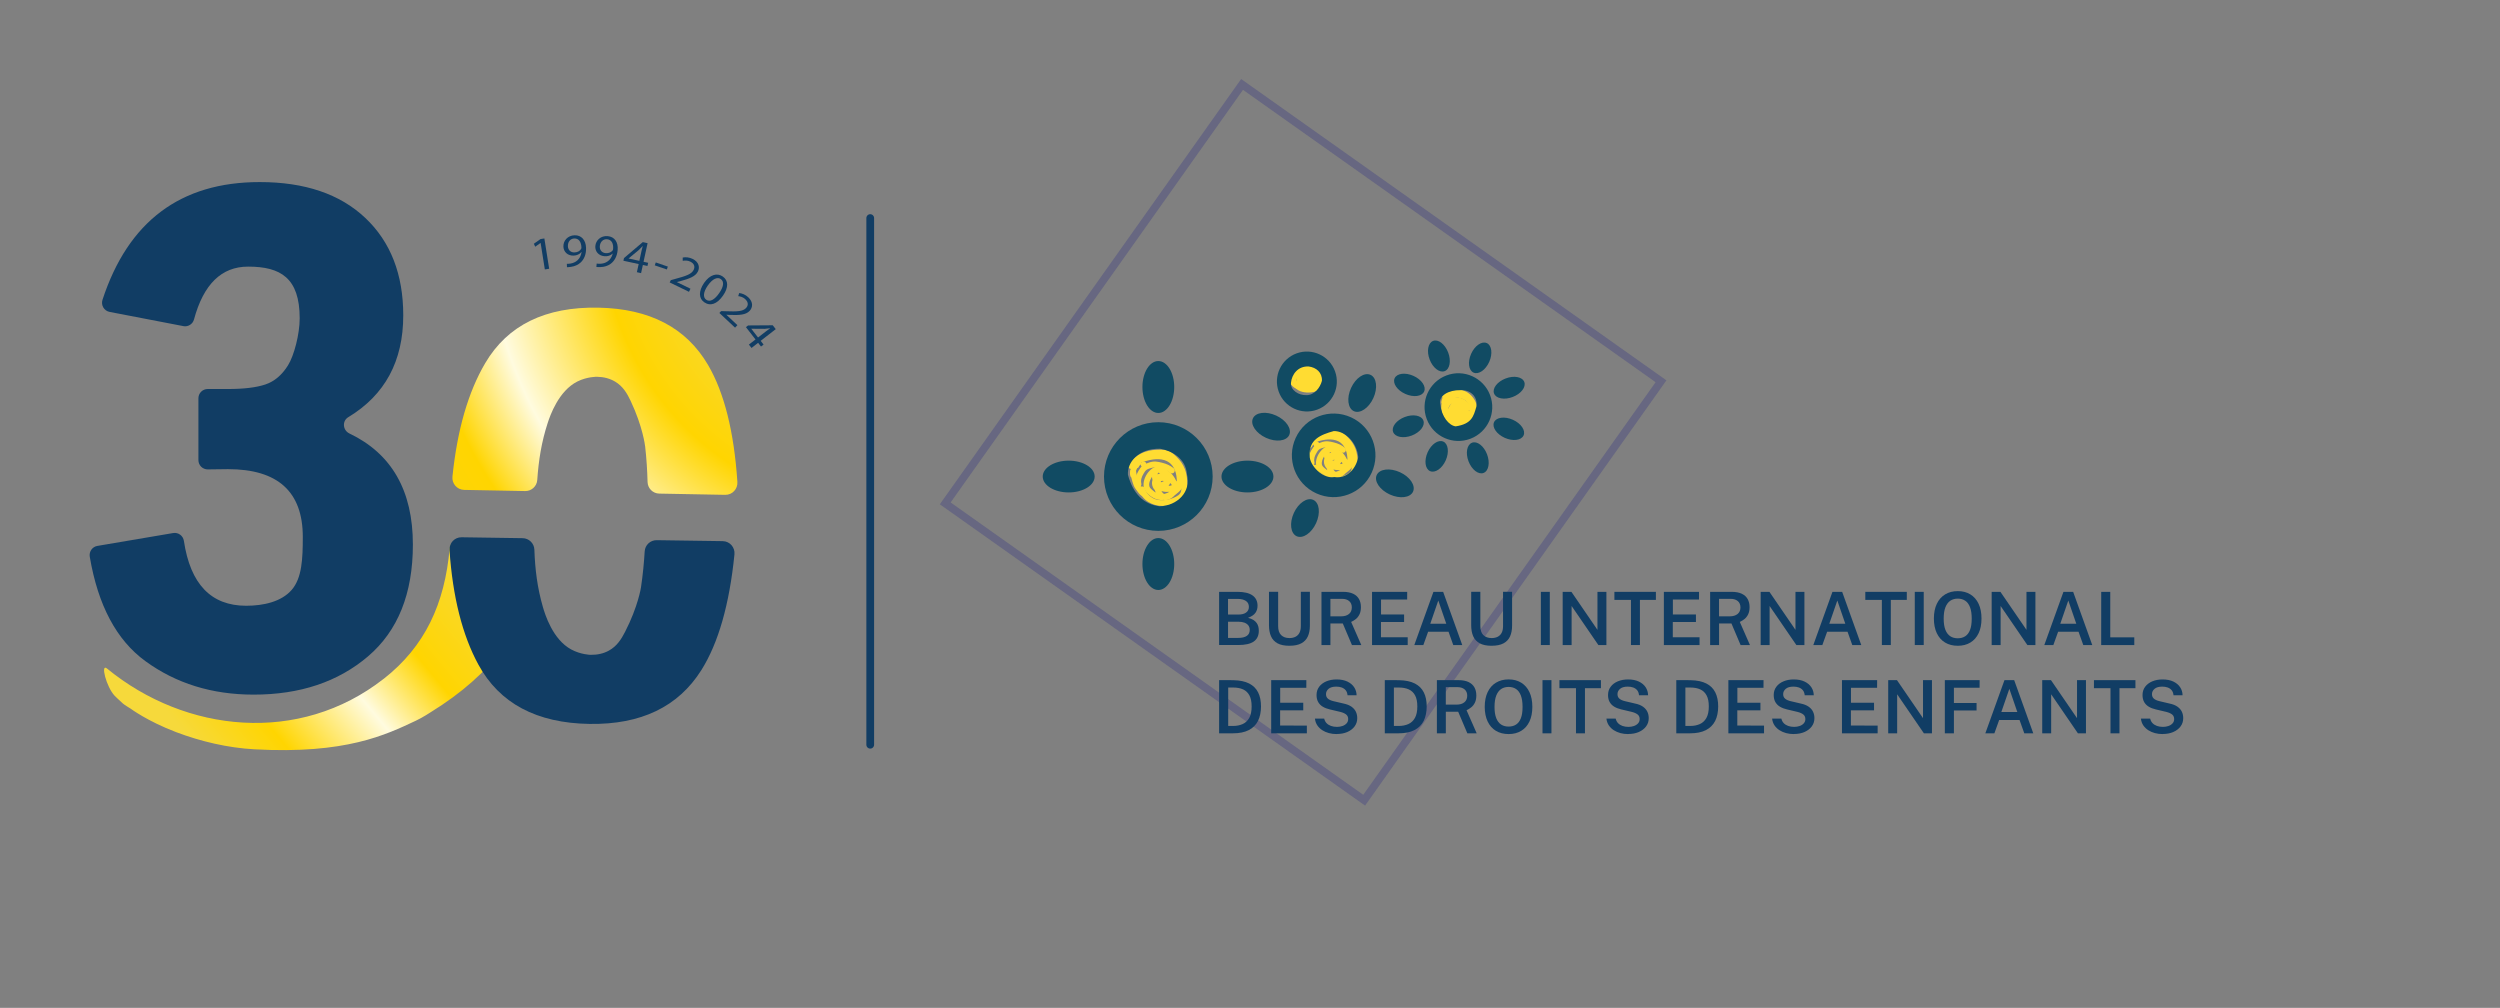 <?xml version="1.0" encoding="UTF-8"?>
<svg id="Calque_1" data-name="Calque 1" xmlns="http://www.w3.org/2000/svg" xmlns:xlink="http://www.w3.org/1999/xlink" viewBox="0 0 1291.13 520.5"><rect x="0" y="0" width="1291.13" height="520.5" fill="#808080" stroke="none"/>
  <defs>
    <style>
      .cls-1 {
        fill: #ffdc32;
      }

      .cls-1, .cls-2, .cls-3, .cls-4, .cls-5 {
        stroke-width: 0px;
      }

      .cls-2 {
        fill: url(#Dégradé_sans_nom_628);
      }

      .cls-6 {
        opacity: .3;
        stroke: #2d2e83;
      }

      .cls-6, .cls-7 {
        fill: none;
        stroke-miterlimit: 10;
        stroke-width: 4px;
      }

      .cls-3 {
        fill: url(#Dégradé_sans_nom_631);
      }

      .cls-7 {
        stroke: #113d64;
        stroke-linecap: round;
      }

      .cls-4 {
        fill: #113d64;
      }

      .cls-5 {
        fill: #114b63;
      }
    </style>
    <linearGradient id="Dégradé_sans_nom_628" data-name="Dégradé sans nom 628" x1="57.33" y1="424.99" x2="308.42" y2="215.55" gradientUnits="userSpaceOnUse">
      <stop offset=".09" stop-color="#f6d93b"/>
      <stop offset=".18" stop-color="#f6d93b"/>
      <stop offset=".29" stop-color="#ffd500"/>
      <stop offset=".43" stop-color="#fffbdf"/>
      <stop offset=".54" stop-color="#ffd500"/>
      <stop offset=".71" stop-color="#f6d93b"/>
    </linearGradient>
    <radialGradient id="Dégradé_sans_nom_631" data-name="Dégradé sans nom 631" cx="458.27" cy="116.49" fx="458.27" fy="116.49" r="420.78" gradientUnits="userSpaceOnUse">
      <stop offset="0" stop-color="#f6d93b"/>
      <stop offset=".21" stop-color="#f6d93b"/>
      <stop offset=".35" stop-color="#ffd500"/>
      <stop offset=".49" stop-color="#fffbdf"/>
      <stop offset=".58" stop-color="#ffd500"/>
      <stop offset=".94" stop-color="#f6d93b"/>
    </radialGradient>
  </defs>
  <path class="cls-4" d="M94.69,168.42l-38.11-7.34c-2.84-.55-4.55-3.48-3.65-6.24,13.28-40.54,40.34-60.81,81.19-60.81,23.3,0,41.49,6.18,54.55,18.53,13.06,12.35,19.59,29.13,19.59,50.33,0,23.62-9.46,41.14-28.39,52.56-3.27,1.97-2.87,6.76.57,8.41,21.86,10.43,32.79,29.55,32.79,57.37,0,25.34-7.73,44.59-23.18,57.76-15.45,13.17-35.14,19.75-59.06,19.75-21.46,0-40.11-5.77-55.93-17.31-14.89-10.86-24.46-28.82-28.7-53.9-.45-2.63,1.28-5.14,3.91-5.59l39.17-6.65c2.65-.45,5.13,1.39,5.53,4.05,3.33,22.33,14.05,33.5,32.15,33.5,8.95,0,18.28-2.09,23.56-8.24,5.27-6.14,5.7-15.91,5.7-27.32,0-23.33-12.88-34.99-38.64-34.99l-10.42.13c-2.67.03-4.85-2.12-4.85-4.79v-31.94c0-2.65,2.14-4.79,4.79-4.79h10.48c8.22,0,14.66-.78,19.32-2.35,4.66-1.57,8.55-4.86,11.68-9.88,3.13-5.01,6.03-16.1,6.03-24.26,0-20.82-9.78-26.72-26.64-26.72-13.72,0-23.03,9.09-27.94,27.28-.65,2.42-3.06,3.94-5.52,3.46Z"/>
  <path class="cls-2" d="M198.06,350.64c-43.41,33.96-102.13,27.96-142.81-5.39-3.48-2.86-.38,9.43,3.95,14.07.22.24,2.31,2.26,4.24,3.99.89.8,3.99,2.65,3.99,2.65,0,0,8.63,6.48,23.5,12.14,12.63,4.8,26.68,8.12,40.41,8.88,47.29,2.62,67.99-7.51,83.47-14.79,3.62-1.7,7.62-4.37,7.77-4.46,30.98-19.12,50.99-44.31,52.33-74.01.16-3.47.29-6.83.41-10.1.09-2.59-1.99-4.74-4.58-4.74h-33.96c-2.4,0-4.36,1.86-4.56,4.25-2.5,28.74-12.77,50.8-34.14,67.52Z"/>
  <path class="cls-4" d="M331.04,303.35s-1.47,9.86-8.22,22.97c-1.94,3.78-4.16,7.35-8.33,9.67-2.73,1.52-5.9,2.25-9.51,2.2,0,0-5.03-.09-10-2.79-9.53-5.18-13.49-18.03-14.66-22.11-2.8-9.74-3.99-19.22-4.34-29.42-.11-3.27-2.79-5.88-6.06-5.93l-31.52-.47c-3.63-.05-6.5,3.03-6.25,6.65,1.66,24.2,6.64,43.94,14.95,59.18,10.89,19.97,30.04,30.16,57.43,30.57,26.52.39,45.73-8.85,57.64-27.72,8.82-13.98,14.53-33.93,17.14-59.83.37-3.62-2.41-6.8-6.05-6.85l-34.07-.5c-3.3-.05-6.04,2.49-6.24,5.79-.34,5.7-.92,11.89-1.91,18.59Z"/>
  <path class="cls-3" d="M333.14,230.28s-1.13-9.9-7.44-23.24c-1.82-3.84-3.91-7.48-8-9.94-2.68-1.61-5.82-2.45-9.43-2.52,0,0-5.03-.08-10.08,2.45-9.7,4.86-14.09,17.57-15.39,21.6-3.13,9.64-4.64,19.07-5.33,29.26-.22,3.27-2.99,5.78-6.26,5.72l-31.51-.6c-3.63-.07-6.4-3.25-6.03-6.86,2.48-24.13,8.12-43.69,16.94-58.64,11.56-19.6,31.04-29.14,58.43-28.62,26.52.5,45.41,10.38,56.67,29.65,8.34,14.27,13.38,34.4,15.12,60.37.24,3.63-2.64,6.72-6.28,6.65l-34.07-.64c-3.3-.06-5.96-2.69-6.04-6-.15-5.71-.51-11.91-1.28-18.64Z"/>
  <g>
    <path class="cls-4" d="M279.21,125.47h-.05s-2.75,1.95-2.75,1.95l-.7-1.54,3.45-2.42,1.98-.31,2.48,15.65-2.24.35-2.17-13.67Z"/>
    <path class="cls-4" d="M292.74,136.25c.51.03,1.09-.04,1.89-.14,1.35-.22,2.62-.77,3.58-1.66,1.11-.99,1.89-2.41,2.15-4.29h-.08c-.92,1.11-2.29,1.79-4.02,1.85-3.12.11-5.2-1.96-5.29-4.67-.1-3,2.18-5.71,5.73-5.83,3.55-.12,5.83,2.43,5.97,6.47.12,3.48-1.07,5.96-2.73,7.53-1.29,1.24-3.11,2.03-4.97,2.29-.85.15-1.59.2-2.16.2l-.06-1.75ZM293.28,127.12c.07,1.97,1.42,3.32,3.45,3.25,1.58-.05,2.78-.8,3.36-1.77.13-.2.2-.45.19-.79-.09-2.7-1.26-4.74-3.71-4.65-2,.07-3.36,1.73-3.28,3.97Z"/>
    <path class="cls-4" d="M308.16,136.12c.5.09,1.09.09,1.9.09,1.37-.05,2.69-.46,3.75-1.22,1.22-.85,2.17-2.16,2.64-4.01h-.08c-1.05.98-2.49,1.5-4.21,1.35-3.11-.26-4.92-2.57-4.7-5.27.25-2.99,2.85-5.41,6.38-5.11,3.54.3,5.5,3.11,5.15,7.14-.29,3.47-1.78,5.79-3.61,7.15-1.43,1.08-3.33,1.65-5.21,1.69-.86.05-1.61.01-2.17-.06l.15-1.75ZM309.78,127.11c-.17,1.97,1.02,3.46,3.04,3.63,1.57.13,2.85-.47,3.54-1.36.15-.18.25-.42.28-.76.23-2.7-.69-4.85-3.13-5.06-2-.17-3.54,1.32-3.73,3.55Z"/>
    <path class="cls-4" d="M328.92,140.58l.92-4.21-7.88-1.71.3-1.38,9.71-8.24,2.48.54-2.09,9.62,2.38.52-.36,1.64-2.37-.52-.92,4.21-2.16-.47ZM330.2,134.72l1.12-5.17c.18-.81.38-1.61.61-2.41l-.08-.02c-.72.79-1.28,1.37-1.91,1.98l-5.29,4.36v.05s5.55,1.21,5.55,1.21Z"/>
    <path class="cls-4" d="M344.91,137.67l-.51,1.5-6.24-2.13.51-1.5,6.24,2.14Z"/>
    <path class="cls-4" d="M345.86,145.87l.57-1.18,2.37-.66c5.67-1.53,8.36-2.49,9.43-4.63.7-1.45.58-3.16-1.74-4.29-1.42-.69-2.91-.6-3.9-.41v-1.69c1.47-.31,3.31-.17,5.11.7,3.36,1.63,3.75,4.43,2.76,6.46-1.28,2.63-4.4,3.74-9.09,5.04l-1.76.45-.02.04,7.01,3.41-.78,1.6-9.96-4.84Z"/>
    <path class="cls-4" d="M373.4,152.66c-3.07,4.42-6.57,5.62-9.72,3.43-2.79-1.93-3.02-5.62-.07-9.96,3.03-4.36,6.76-5.33,9.66-3.33,3,2.08,3.02,5.71.14,9.86ZM365.52,147.49c-2.35,3.38-2.54,6.1-.79,7.31,1.97,1.37,4.38-.08,6.69-3.4,2.22-3.2,2.79-5.93.79-7.31-1.69-1.17-4.22-.14-6.69,3.4Z"/>
    <path class="cls-4" d="M371.53,161.63l.9-.96,2.46.07c5.87.22,8.73.1,10.38-1.63,1.1-1.17,1.49-2.84-.4-4.62-1.15-1.08-2.6-1.44-3.61-1.54l.49-1.61c1.51.15,3.22.82,4.69,2.19,2.73,2.56,2.28,5.34.73,7-2,2.13-5.31,2.27-10.18,2.12l-1.81-.1-.03.04,5.69,5.33-1.22,1.3-8.09-7.58Z"/>
    <path class="cls-4" d="M386.77,177.96l3.41-2.64-4.94-6.37,1.12-.87,12.73-.09,1.55,2-7.78,6.04,1.49,1.92-1.33,1.03-1.49-1.92-3.41,2.65-1.36-1.75ZM391.5,174.29l4.18-3.24c.65-.51,1.33-.99,2.01-1.46l-.05-.06c-1.06.15-1.86.23-2.73.3l-6.86-.05-.04.03,3.48,4.49Z"/>
  </g>
  <line class="cls-7" x1="449.43" y1="112.62" x2="449.43" y2="384.62"/>
  <g>
    <path class="cls-1" d="M669.56,193.95c1.93,0,1.93-3,0-3s-1.93,3,0,3h0Z"/>
    <path class="cls-1" d="M666.48,191.66l-.07.19c-.06.2-.07.4-.03.6,0,.2.07.39.18.56.09.17.22.32.39.42.14.13.31.22.51.27l.4.05c.27,0,.52-.07.76-.2l.3-.23c.19-.19.31-.41.39-.66l.07-.19c.06-.2.07-.4.03-.6,0-.2-.07-.39-.18-.56-.09-.17-.22-.32-.39-.42-.14-.13-.31-.22-.51-.27l-.4-.05c-.27,0-.52.07-.76.2l-.3.23c-.19.19-.31.41-.39.66h0Z"/>
    <path class="cls-1" d="M667.32,194.34c1.93,0,1.93-3,0-3s-1.93,3,0,3h0Z"/>
    <path class="cls-1" d="M666.41,195.67c1.93,0,1.93-3,0-3s-1.93,3,0,3h0Z"/>
    <path class="cls-1" d="M666.59,195.12c1.93,0,1.93-3,0-3s-1.93,3,0,3h0Z"/>
    <path class="cls-1" d="M666.85,194.66c1.93,0,1.93-3,0-3s-1.93,3,0,3h0Z"/>
    <path class="cls-1" d="M669.07,192.81c.78-.27,1.57-.5,2.37-.69.33-.08.66-.15.99-.21.17-.03.34-.06.51-.08.29-.05.02,0-.03,0,.1-.01.2-.02.3-.04.61-.07,1.22-.1,1.84-.08.25,0,.5.03.75.05.38.03-.3-.06.07,0,.14.02.27.04.4.07.45.09.86.25,1.29.38-.43-.13-.13-.06,0,0,.09.05.18.09.27.14.18.1.36.2.53.32.05.04.32.26.1.07s.01.01.06.06c.15.13.29.27.43.42.05.06.1.12.15.17.21.22-.2-.31-.04-.05.09.15.2.29.28.45.04.07.07.15.11.22.14.27-.07.1-.03-.08-.02.09.13.36.15.45.04.15.07.31.1.46.07.32-.02-.29-.01-.11,0,.09.02.18.02.26,0,.15,0,.29,0,.44,0,.08-.01.15-.02.23-.02.34.08-.36.01-.08-.04.15-.06.3-.1.45-.03.12-.17.35-.16.47-.01-.15.17-.35.03-.09-.04.07-.07.14-.11.21-.08.14-.16.27-.25.4-.16.24-.07-.01.06-.07-.05.02-.12.14-.15.18-.11.13-.23.25-.36.36-.05.05-.11.09-.16.14-.13.12.33-.22.06-.05-.15.1-.3.2-.45.28-.08.04-.15.08-.23.12-.29.15.07-.02.06-.02-.18.05-.36.13-.55.18-.05.01-.62.12-.62.13,0-.02.42-.03.18-.03-.06,0-.12.01-.19.02-.11,0-.23.01-.34.02-.24,0-.48,0-.72-.03-.06,0-.11-.01-.17-.02-.26-.02.28.07.1.01-.12-.04-.27-.04-.39-.07-.59-.12-1.16-.31-1.73-.52-.05-.02-.1-.04-.15-.06.37.15.02,0-.04-.02-.15-.07-.31-.14-.46-.22-.34-.17-.68-.36-1-.55l.69.9c-.04-.28,0,.02,0,.06,0-.07-.02-.14-.02-.22-.01-.12-.02-.24-.03-.36-.01-.25,0-.5,0-.75,0-.06.02-.12.02-.17,0-.19-.08.33-.02.15.03-.09.03-.18.06-.27.02-.1.06-.19.08-.29.09-.33-.11.18-.02.03.07-.12.2-.3.25-.43-.02.04-.26.26-.03.06.07-.06.14-.13.2-.19.12-.15-.33.19-.08.07.06-.03.12-.08.18-.11.07-.04.15-.07.22-.11.18-.11-.38.12-.07.03.16-.04.33-.09.49-.13.29-.08-.18.01-.11,0,.1,0,.2-.02.3-.02.17,0,.34,0,.51,0,.08,0,.16.01.24.02.37.02-.31-.06-.01,0,.37.07.74.15,1.1.26.18.06.35.12.52.19.29.11-.27-.14-.05-.02.1.05.2.09.3.14.33.16.65.35.95.56.03.02.19.17.22.16-.07.02-.32-.27-.07-.05.13.11.26.23.38.35.06.06.11.12.17.18.22.23-.09-.05-.07-.1,0,0,.22.34.24.38.02.04.06.17.09.19-.09-.06-.12-.4-.07-.14.01.06.03.14.05.19.09.24-.05-.42-.02-.16,0,.05-.02.14,0,.19,0,.01.11-.41.02-.18-.02.05-.05.14-.05.19-.02.21.13-.41.04-.12,0,.03-.13.16-.12.18-.03-.07.29-.31.07-.1-.06.06-.12.12-.18.18-.02.02-.05.04-.08.06-.16.17.3-.18.08-.07-.16.08-.31.2-.47.28-.1.05-.21.1-.31.15.3-.15.08-.03-.09.03-.25.09-.6.13-.83.26-.09.05-.35.03.11.03s.17,0,.06-.03c-.12-.04-.54-.22-.19-.03-.11-.06-.23-.14-.35-.19-.21-.09.02.02.07.06-.06-.05-.12-.1-.18-.16-.04-.04-.09-.09-.13-.14-.11-.11-.08-.22.03.05-.04-.1-.13-.21-.19-.31-.2-.33.02.21-.04-.09-.02-.12-.06-.26-.1-.38,0,.03.01.38.02.15,0-.07,0-.14,0-.21,0-.04,0-.08,0-.12-.03-.23-.07.21-.02.12.03-.06.02-.3.09-.34-.02.01-.13.36-.06.15.02-.06.08-.1.09-.16.02-.11-.11.14-.12.16.04-.05.11-.11.16-.15.02-.02-.29.21-.15.13.25-.16-.12.05-.12.03-.03-.14.59.09.05-.04.12.03.54.09.13-.03.14.04.29.06.44.11.08.02.16.05.24.08-.26-.09.08.04.15.08l-.69-.9c.05.14-.02.19.02.01l-.02-.13c0,.16,0,.09.03-.19-.05.2.2-.32,0-.02-.14.21.2-.12.06-.08-.04.01-.09.09-.12.12-.09.08-.25.15.06-.04-.08.05-.15.1-.23.15-.11.07-.23.12-.34.18.39-.2-.08.02-.19.05-.12.03-.25.05-.38.08.51-.12-.11-.04-.19-.02-.17.05.38.08.11.01-.02,0-.15-.04-.15-.04,0-.02.36.18.15.06s.12.1.13.11c-.2-.18.17.27.08.11s.14.38.05.11c.01.03.02.39.02.14,0-.34-.05.35.02.01-.07.37.04.04.09-.1.05-.16-.25.24-.04.05.04-.04.09-.09.12-.13.24-.28-.14.05.04-.05.12-.07.33-.16.43-.25.13-.12-.35.11-.07.03.06-.02.11-.04.17-.06.13-.04.26-.07.39-.1.07-.02.14-.02.22-.04-.03,0-.39.03-.14.02.14,0,.28-.02.42-.02.11,0,.24.03.35.02.18-.01-.39-.1-.15-.02.04.02.09.02.13.03.08.03.42.09.12.03-.22-.04-.12-.05-.03,0,.19.11-.3-.27-.15-.11-.26-.26-.37-.83-.15-1.25-.14.26.21-.16.05-.05-.04.03-.07.09-.11.11-.25.13.27-.16.02-.01-.33.19-.64.38-.99.53.2-.09-.13.05-.17.07-.04.02-.39.16-.4.13-.02-.05.37.02.3,0,.2.06.32.21.43.37-.07-.09-.06-.21.05.11.02.23.03.29.03.17,0-.12,0-.06-.02.16-.08.28-.08.19-.03.08-.14.16-.15.18-.03.06l-.12.1-.1.04c.08-.03.16-.05.24-.07.08-.02.16-.04.24-.05-.1.02-.09.02.01,0,.31-.01.54,0,.69.04,1,.25,1.85.69,2.47,1.38.1-.79.2-1.57.3-2.36-.26.16-.53.31-.81.45-.06.03-.12.06-.18.08.26-.11.05-.02,0,0-.14.05-.27.1-.41.14-.24.07-.48.12-.73.16.4-.07.02-.01-.08,0-.14,0-.27,0-.41,0-.06,0-.39-.02-.15,0s-.1-.02-.18-.04c-.21-.05-.41-.14-.61-.18.19.04.23.11.03.01-.09-.05-.18-.09-.27-.14-.07-.04-.14-.09-.22-.13-.05-.03-.09-.07-.14-.1-.13-.07.2.2.11.08-.1-.13-.26-.23-.38-.35-.06-.06-.11-.15-.18-.2-.02-.02.18.28.04.03-.08-.13-.15-.27-.23-.4-.15-.26.07.28.03.08-.02-.08-.05-.17-.08-.25,0-.03-.02-.17-.04-.18.06.04.03.46.03.14,0-.04.02-.13,0-.17,0,0-.09.41,0,.14.09-.32-.2.31,0,.01-.04.06-.27.31-.1.15.14-.14-.36.22-.09.07s-.25.04-.09.03c.04,0,.19-.03.22-.05-.05.03-.35,0-.04.02.09,0,.19.01.29.01.24,0-.1-.01-.13-.02.06.01.13.02.19.04.14.03.27.06.41.1s.26.08.39.13c.08.03.16.06.24.09.23.09-.33-.15.08.03.74.33,1.61.22,2.05-.54.37-.64.21-1.72-.54-2.05-1.21-.53-2.65-1.07-3.98-.64-1.16.38-1.87,1.4-1.88,2.62-.02,2.27,2.19,4.18,4.28,4.55,1.79.32,3.54-.17,5.08-1.12.85-.52.96-1.63.3-2.36-.98-1.08-2.46-1.89-3.88-2.17-1.5-.29-3.54-.16-4.31,1.4-.77,1.57.22,3.45,2.04,3.46.8,0,1.59-.38,2.29-.73.47-.23.94-.52,1.31-.89.83-.82,1-2.1.16-2.98-.61-.63-1.57-.84-2.42-.84-2-.02-4.51,1.26-4.63,3.5-.07,1.24.79,2.35,2,2.59,1.07.21,2.2-.05,3.14-.57s1.8-1.47,1.76-2.61c-.02-.42-.12-.82-.38-1.16-.31-.41-.82-.59-1.29-.77-.5-.19-1.07-.3-1.6-.27-2.33.15-3.44,2.58-2.65,4.63.38,1.01,1.08,1.9,2.06,2.38.64.31,1.43.57,2.14.42.45-.09.91-.25,1.33-.43,1.49-.61,2.96-1.67,3.01-3.43.03-1.31-.81-2.49-1.78-3.27-2.11-1.69-5.57-2.88-8.09-1.38-1.47.87-2.1,2.51-2.11,4.16,0,.51.03,1.1.16,1.6.21.79.98,1.14,1.65,1.48.87.44,1.79.83,2.74,1.06,2.88.72,6.05.06,7.74-2.55,1.45-2.22,1.13-5.13-.51-7.14-2.25-2.74-6.26-2.87-9.47-2.31-1.19.21-2.35.53-3.49.92-.77.26-1.27,1.03-1.05,1.85.21.75,1.08,1.31,1.85,1.05h0Z"/>
    <path class="cls-1" d="M676.68,191.68l-1.5-.37c-.2-.06-.4-.07-.6-.03-.2,0-.39.07-.56.18-.17.09-.32.22-.42.39-.13.14-.22.31-.27.51l-.05.4c0,.27.07.52.2.76.21.32.51.59.9.69l1.5.37c.2.06.4.07.6.03.2,0,.39-.07.56-.18.17-.09.32-.22.42-.39.13-.14.22-.31.27-.51l.05-.4c0-.27-.07-.52-.2-.76-.21-.32-.51-.59-.9-.69h0Z"/>
    <path class="cls-1" d="M679.43,192.05c-2.08-1.21-4.56-1.46-6.91-1.12-2.03.3-4.25,1.24-5.32,3.09-.65,1.11-.74,2.43-.39,3.65.23.78,1.05,1.26,1.85,1.05s1.28-1.06,1.05-1.85c-.04-.13-.06-.28-.1-.41-.03-.17-.02-.13,0,.1,0-.06-.01-.13-.01-.19,0-.12.01-.25,0-.38,0-.28-.1.31,0,.04.04-.1.07-.24.1-.34.05-.23-.18.29.02-.05.05-.09.11-.18.16-.27.18-.31-.19.18,0-.02.17-.17.37-.34.53-.52-.24.26-.1.07,0,0s.22-.15.34-.21.24-.13.36-.2c.04-.02.43-.2.2-.1s.18-.07.22-.08c.14-.05.28-.1.42-.14.25-.08.51-.14.77-.19.15-.03.3-.06.45-.08.17-.03.15-.02-.05,0,.08,0,.16-.02.23-.02.59-.06,1.19-.06,1.78-.01.12,0,.24.02.35.03.17.02.16.02-.05,0,.08.01.16.02.23.04.31.05.61.12.91.21.26.07.51.16.76.26-.38-.15.08.05.15.08.13.07.26.14.39.21,1.67.98,3.18-1.62,1.51-2.59h0Z"/>
    <path class="cls-1" d="M670.76,198.06c-.27-.12-.53-.26-.78-.42-.05-.03-.1-.07-.15-.1-.04-.03-.08-.06-.12-.09l.19.15c-.08-.11-.23-.19-.33-.28-.19-.18-.36-.37-.52-.56-.18-.21.22.31.07.09-.04-.06-.08-.11-.12-.17-.07-.1-.14-.21-.2-.32-.13-.21-.25-.43-.35-.65-.05-.11-.1-.22-.15-.34.23.5.03.06-.02-.07-.17-.46-.31-.94-.44-1.42-.16-.61-.8-1.13-1.45-1.1s-1.26.44-1.45,1.1c-.16.57-.17,1.23.06,1.78.15.38.32.68.69.9.32.19.8.27,1.16.15s.71-.34.9-.69.3-.79.15-1.16c-.05-.12-.08-.23-.1-.35l.05.4c-.02-.12-.02-.24,0-.36l-.05.4c.01-.09.03-.18.06-.27h-2.89c.3,1.13.69,2.26,1.31,3.26.72,1.17,1.76,2.16,3.02,2.73.38.17.74.27,1.16.15.35-.1.73-.36.9-.69.35-.66.23-1.71-.54-2.05h0Z"/>
    <path class="cls-1" d="M666.69,194.22c2.04-2.4,4.91-3.54,7.97-3.34,2.48.16,5.16,1.37,6.33,3.49.63,1.15.68,2.41.25,3.81l.39-.66c-1.34,1.55-3.69,2.18-5.81,2.22-1.15.02-2.18-.09-3.26-.51-.81-.32-1.42-.81-1.8-1.6-.85-1.73-3.44-.21-2.59,1.51,1.39,2.83,4.95,3.69,7.85,3.59,1.57-.06,3.15-.36,4.6-.96s3.2-1.55,3.63-3.14c.76-2.8-.07-5.72-2.17-7.72s-5.07-3-7.95-3.05c-3.63-.06-7.19,1.47-9.54,4.24-.52.62-.61,1.52,0,2.12.54.54,1.59.62,2.12,0h0Z"/>
  </g>
  <g>
    <path class="cls-1" d="M750.31,206.95c1.93,0,1.93-3,0-3s-1.93,3,0,3h0Z"/>
    <path class="cls-1" d="M747.93,203.16l-.17.22c-.15.14-.25.3-.31.48-.09.18-.14.37-.13.58,0,.21.04.4.13.58.06.19.16.35.31.48l.3.23c.23.14.49.2.76.2l.4-.05c.25-.07.47-.2.66-.39l.17-.22c.15-.14.25-.3.31-.48.09-.18.14-.37.13-.58,0-.21-.04-.4-.13-.58-.06-.19-.16-.35-.31-.48l-.3-.23c-.23-.14-.49-.2-.76-.2l-.4.05c-.25.07-.47.2-.66.39h0Z"/>
    <path class="cls-1" d="M748,206.47c1.93,0,1.93-3,0-3s-1.93,3,0,3h0Z"/>
    <path class="cls-1" d="M746.42,207.77c1.93,0,1.93-3,0-3s-1.93,3,0,3h0Z"/>
    <path class="cls-1" d="M746.89,207.14c1.93,0,1.93-3,0-3s-1.93,3,0,3h0Z"/>
    <path class="cls-1" d="M747.38,206.67c1.93,0,1.93-3,0-3s-1.93,3,0,3h0Z"/>
    <path class="cls-1" d="M750.07,205.16c1.7,0,2.83.09,4.42.57.3.09.59.2.89.31.21.08-.23-.1-.03-.01.05.02.11.05.16.07.15.07.31.15.46.23.24.13.47.27.7.42.12.08.23.16.34.24-.26-.19-.03-.02.09.08.18.16.36.33.52.5.07.08.14.17.22.25.27.3-.1-.18.07.1.12.19.25.37.36.57.06.1.11.21.16.31.08.17.13.34.03.04.15.43.27.84.37,1.28.07.34,0,.05,0,.03,0,.1.02.2.03.3.02.23.02.46.02.68,0,.21-.03.43-.04.64-.02.36.06-.27,0-.02-.03.13-.04.25-.07.38-.09.43-.22.85-.37,1.27-.04.1-.21.46,0,.03-.04.09-.08.18-.12.27-.1.2-.2.4-.31.59-.1.18-.21.36-.33.53-.06.09-.13.18-.19.27.16-.24.12-.15-.02.02-.27.31-.56.6-.87.87-.19.16-.15.1.03-.02-.09.06-.17.12-.25.18-.17.11-.34.22-.52.31-.09.05-.18.08-.27.13.17-.09.29-.11.05-.03-.19.06-.37.11-.57.17-.08.02-.18.02-.25.05.36-.14.24-.02.03-.01s-.4,0-.6,0c-.38,0,.28.08-.02,0-.11-.03-.23-.04-.34-.07-.1-.03-.2-.06-.31-.09-.27-.08-.2-.08-.06-.01-.22-.11-.44-.22-.65-.35-.12-.07-.23-.16-.35-.23-.14-.09.12.09.11.09-.08-.06-.15-.12-.23-.19-.23-.19-.44-.4-.64-.62-.12-.12-.23-.25-.34-.38-.04-.04-.07-.09-.11-.14-.11-.13.14.2-.02-.03-.49-.67-.91-1.37-1.29-2.11l.15,1.16c.09-.3.18-.6.28-.89.04-.12.09-.25.14-.37,0,0,.2-.47.08-.19.19-.43.41-.85.68-1.25.04-.06.09-.12.13-.19.21-.31-.21.23.03-.04.11-.12.22-.24.34-.36.06-.05.12-.1.17-.15.14-.13-.32.17-.06.05.14-.07.3-.17.43-.25.23-.15-.28.08-.1.05.06-.01.12-.05.18-.06.29-.06.36.04.04-.03.1.02.26,0,.37-.01.47-.01-.22-.1.12.01.12.04.24.07.36.1.36.09-.27-.17.11.05.13.08.26.14.38.22.08.05.45.33.25.17s.18.16.24.22c.11.1.21.2.31.31s.2.22.29.33c.03.03.21.27.05.06s.07.1.1.14c.17.25.33.51.48.78.07.13.14.27.21.41.04.08.07.17.11.25-.18-.4-.04-.11-.02-.02.09.28.19.56.26.85.04.15.06.31.09.47.04.2-.02-.41-.01-.11,0,.1.02.19.02.29,0,.15,0,.3,0,.45,0,.05-.01.11-.01.16.02.29.1-.36.01-.09-.04.12-.05.25-.08.37-.01.05-.03.1-.04.14-.09.36.14-.19.01-.01-.08.11-.17.26-.23.38.2-.39.02-.06-.11.09-.03.04-.08.06-.12.1.29-.31.12-.08-.02,0s-.61.23-.18.11c-.18.05-.36.12-.54.16-.06.01-.13.02-.2.04-.28.08.32,0-.08.01-.53.02-1.04.02-1.57-.03l.76.2c-.13-.09-.08-.09,0,0-.06-.08-.15-.15-.22-.22-.15-.15.12.19,0,.01-.05-.09-.11-.18-.16-.26-.08-.14-.05-.1,0,.02-.03-.08-.06-.16-.08-.24-.03-.1-.05-.2-.07-.31-.05-.22.02.25,0,.02-.02-.19-.03-.39-.02-.58,0-.09,0-.17.01-.26.02-.41-.04.18,0-.05.04-.19.08-.38.13-.56.03-.11.18-.52.14-.41-.06.13.12-.23.17-.3.05-.08.1-.16.15-.24-.06.09-.16.17-.03.05.06-.06.12-.12.18-.19.09-.1-.1.16-.07.05.01-.05.15-.06.16-.1.03-.09-.28.08-.06.03s-.08.01-.14,0c.06,0,.32.04.07-.01-.27-.05,0,.03.03.03.12-.03-.2-.09-.08-.02.14.07.17.13.03,0,.07.06.13.12.19.18.16.18,0-.03.1.1.09.11.16.24.23.36l-.15-1.16s-.01.17-.04.21c-.17.27.08-.06.04-.07-.01,0-.08.16-.11.18.28-.25.04-.12,0-.03-.14.31.08-.19-.12.08-.02.03-.27.14-.07.05s-.08.03-.13.04c-.15.04-.29.07-.44.1.4-.08-.11-.02-.22-.01-.33.03.17.09-.14,0-.06-.02-.13-.04-.2-.05-.23-.04-.08-.07.04.02-.31-.26.1.14-.07-.03-.08-.08.09.16.09.16-.05-.19,0,.32,0,.11,0-.05.02-.28,0-.07-.03.22.01-.05.04-.1.06-.12-.11.12.04-.1-.09.14.17-.18.24-.25,0,0,.33-.27.16-.14-.14.1.08-.04.11-.06.07-.04.14-.08.22-.12.19-.1-.23.08-.03.01.17-.05.33-.09.5-.13-.39.09.08.01.21.01.07,0,.14.01.21.01.21,0-.28-.07-.09,0,.12.04.27.08.4.1.29.06-.17-.13.13.06.06.04.41.29.22.13-.21-.18.11.1.12.14.05.16-.19-.27-.1-.12.03.06.1.21,0-.02s-.03-.08-.02-.02c.04.18-.03-.41-.03-.17-.01-.51-.02-.07.08-.32.09-.23.04-.09,0-.02-.09.15.21-.27.09-.13-.1.11-.14.03-.02.02.24-.02-.3.13-.13.06.19-.08-.07.02-.12.03-.14.03-.28.07-.42.11-.18.04-.91,0-1.04.13l-.07-.02c.17.04.3.13.38.26.07.1.09.19.12.3.07.24.03-.19,0,.04,0,.05,0,0,0,0,.01-.04.13-.29.07-.12-.03.07.16-.04-.04.03.27-.11.03-.05,0,0-.13.02-.13.03-.01.03.11,0,.11,0,.02,0,.42.14.66.25,1.02.61.72.74,1.13,1.69,1.32,2.72l1.05-1.85c-.19.05-.37.1-.56.14-.07.01-.5.08-.33.06s-.24.01-.3.02c-.17,0-.35,0-.52,0-.37,0,.16.06-.09,0-.13-.03-.27-.05-.4-.09s-.25-.08-.37-.13c.3.11.09.04-.06-.05-.1-.06-.2-.14-.31-.2.21.12.15.14,0-.02-.07-.07-.15-.14-.22-.22-.2-.19-.15-.21-.07-.07-.11-.19-.23-.38-.34-.56-.16-.26,0,.01,0,0-.04-.12-.09-.25-.13-.37-.06-.21-.1-.42-.15-.64-.08-.32,0,.27,0,.01,0-.13-.02-.26-.03-.38,0-.21,0-.42.01-.63,0-.32-.02.06-.01.04.02-.11.04-.23.07-.34.04-.18.11-.35.16-.53,0-.03-.18.32-.02.08.05-.08.11-.17.15-.25.12-.25-.2.27-.07.08.03-.04.15-.12.17-.16-.03.1-.35.23-.1.09.23-.12-.4.12-.08.04s-.31.03-.13.01c.3-.02.03,0-.08-.02.19.02.32.2-.01-.03.08.05.18.1.27.15.33.16-.14-.17.08.05.11.11.22.2.33.31s.2.23.3.34c.18.21.03.04,0,0,.08.11.16.22.24.33.46.67,1.32.97,2.05.54.66-.39,1-1.38.54-2.05-.83-1.21-2.04-2.63-3.66-2.61-1.39.01-2.35,1-2.83,2.22-.93,2.37-.18,5.47,1.85,7.03,1.58,1.21,3.62,1.24,5.48.73.83-.23,1.19-1.05,1.05-1.85-.28-1.51-1.06-3.03-2.15-4.11s-3.08-1.96-4.59-1.04c-1.29.79-2,2.66-1.12,4,.96,1.47,3.18,1.19,4.62.68,1.12-.4,2.14-1.24,2.11-2.53-.02-1.04-.75-1.91-1.61-2.42-2.11-1.25-5.14-.52-6.32,1.68-.64,1.2-.53,2.69.51,3.62.94.83,2.3.97,3.48.72s2.32-1.04,2.74-2.23c.53-1.47-.82-3.02-2.17-3.52-2.49-.93-4.27,1.77-4.59,3.89-.19,1.27-.08,2.61.61,3.73.31.51.8,1.04,1.33,1.33.59.32,1.49.29,2.16.25,1.76-.11,3.51-.85,4.29-2.53.69-1.51.54-3.26-.04-4.78-1.07-2.78-4.01-6.16-7.36-4.9-2.12.8-3.23,2.97-3.9,5-.16.47-.34.95-.2,1.46.08.31.28.61.43.89.28.51.59,1.01.93,1.48.57.79,1.2,1.52,1.97,2.12,1.25.99,2.78,1.63,4.4,1.47,1.55-.15,2.93-.86,4.05-1.93,2.23-2.13,3.26-5.43,2.73-8.45-.67-3.84-4.14-6.16-7.75-6.85-1.28-.25-2.59-.35-3.9-.36-1.93,0-1.93,2.99,0,3h0Z"/>
    <path class="cls-1" d="M757.31,208.21c-.4-.38-.8-.76-1.21-1.14-.14-.15-.3-.25-.48-.31-.18-.09-.37-.14-.58-.13-.21,0-.4.04-.58.13-.19.06-.35.16-.48.31l-.23.3c-.14.23-.2.49-.2.76l.05.4c.07.25.2.47.39.66.4.38.8.76,1.21,1.14.14.15.3.25.48.31.18.09.37.14.58.13.21,0,.4-.04.58-.13.19-.06.35-.16.48-.31l.23-.3c.14-.23.2-.49.2-.76l-.05-.4c-.07-.25-.2-.47-.39-.66h0Z"/>
    <path class="cls-1" d="M759.67,209.86c-2.24-4.32-8.73-6.53-12.61-3.02-1.09.98-1.76,2.4-2.04,3.83-.15.8.22,1.62,1.05,1.85.73.2,1.69-.25,1.85-1.05.07-.37.16-.73.28-1.08.03-.08.06-.16.09-.24-.07.16-.07.16,0,0,.08-.14.15-.29.24-.43s.17-.27.27-.39c-.15.2-.04.05.06-.05.1-.11.21-.21.32-.32.06-.05.11-.1.17-.15-.16.12-.17.13-.04.03.25-.15.5-.3.76-.44.3-.16-.28.07.05-.02.14-.04.28-.09.42-.13s.29-.07.43-.1c.07-.01.15-.03.22-.04-.21.03-.24.03-.06.01.28,0,.57-.03.85-.02.13,0,.27.02.4.03.17.02.15.02-.05-.01.08.01.15.02.23.04.31.06.62.13.92.22.15.05.3.1.45.15.08.03.4.18.09.03.29.14.58.28.86.45.14.08.27.17.41.26.06.04.46.36.18.13.22.18.43.37.63.58.11.12.22.24.33.36.05.06.11.13.16.19-.11-.14-.11-.14-.01,0,.18.28.36.55.51.85.37.72,1.38.93,2.05.54.73-.43.91-1.33.54-2.05h0Z"/>
    <path class="cls-1" d="M748.27,213.74c-.19-.28-.35-.58-.5-.88.16.32-.06-.16-.08-.22-.05-.16-.1-.32-.14-.48s-.08-.33-.11-.49c-.02-.08-.03-.17-.04-.25.02.19.02.2,0,.02-.03-.32-.05-.64-.06-.96,0-.67.04-1.33.12-2-.05.38.03-.17.04-.24.03-.17.06-.34.09-.5.06-.33.13-.66.19-.98.15-.74-.16-1.47-.87-1.77s-1.44,0-1.87.61-.61,1.31-.69,2.05c-.09.78.75,1.53,1.5,1.5.89-.04,1.41-.66,1.5-1.5-.04.32.07-.21.1-.28-.11.27.14-.2.18-.25l-2.74-1.16c-.64,3.05-1.06,6.55.79,9.29.44.65,1.34,1,2.05.54.65-.42,1.01-1.36.54-2.05h0Z"/>
    <path class="cls-1" d="M747,205.93c1.52-1.03,3.31-1.79,5.02-1.85,1.54-.05,2.88.3,4.17,1.1,2.54,1.56,4.02,4.52,3.92,7.55-.06,1.98-.89,3.94-2.12,5.63l.54-.54c-1.89,1.26-4.46,1.23-6.47.33-.57-.26-1.13-.58-1.64-.96.17.13-.19-.16-.18-.16-.12-.1-.23-.21-.34-.32s-.21-.22-.32-.33c-.01-.01-.29-.36-.15-.17-.18-.24-.34-.5-.49-.77-.07-.13-.14-.27-.2-.41.1.23-.05-.17-.06-.21-.22-.68-.25-1-.2-1.81.11-1.93-2.89-1.92-3,0-.41,6.94,8.97,11.1,14.43,7.47.85-.56,1.41-1.66,1.85-2.56s.77-1.75,1-2.68c.42-1.75.45-3.55.09-5.31-.66-3.2-2.8-6.16-5.71-7.67-3.81-1.98-8.19-1.29-11.67,1.07-.67.45-.97,1.32-.54,2.05.39.66,1.38,1,2.05.54h0Z"/>
  </g>
  <g>
    <path class="cls-1" d="M679.81,230.85c1.93,0,1.93-3,0-3s-1.93,3,0,3h0Z"/>
    <path class="cls-1" d="M675.92,227.92l-.12.38c-.06.2-.07.4-.03.6,0,.2.07.39.18.56.09.17.22.32.39.42.14.13.31.22.51.27l.4.05c.27,0,.52-.07.76-.2l.3-.23c.19-.19.31-.41.39-.66l.12-.38c.06-.2.07-.4.03-.6,0-.2-.07-.39-.18-.56-.09-.17-.22-.32-.39-.42-.14-.13-.31-.22-.51-.27l-.4-.05c-.27,0-.52.07-.76.2l-.3.23c-.19.19-.31.41-.39.66h0Z"/>
    <path class="cls-1" d="M676.36,231.36c1.93,0,1.93-3,0-3s-1.93,3,0,3h0Z"/>
    <path class="cls-1" d="M674.85,233.96c1.93,0,1.93-3,0-3s-1.93,3,0,3h0Z"/>
    <path class="cls-1" d="M675.18,232.86c1.93,0,1.93-3,0-3s-1.93,3,0,3h0Z"/>
    <path class="cls-1" d="M675.61,231.95c1.93,0,1.93-3,0-3s-1.93,3,0,3h0Z"/>
    <path class="cls-1" d="M678.97,228.44c3.53-1.08,7.35-2.15,11.01-1.01,3.43,1.06,5.13,4.03,5.69,7.41.16.97.22,1.96.26,2.95.02.44.03.87.03,1.31,0,.55-.07.6-.47.99-1.22,1.21-2.55,2.37-4.13,3.08s-3.47.94-5.08.15c-.75-.37-1.41-.89-2.03-1.43-.57-.49-1.25-1.01-1.49-1.76-.45-1.45.35-3.29,1.12-4.49.39-.6.88-1.14,1.42-1.61.69-.59,1.13-.73,2.02-.45,1.54.48,3.11,1.31,4.16,2.56s2.28,3.27,2.05,4.9c-.16,1.2-1.89,2.95-3.18,2.8-1.41-.16-2.35-2.45-2.58-3.62-.12-.62-.2-1.45.02-2.05s1-.78,1.6-.67c.46.09.53.13.25.56-.41.63-1.42,1.06-2.1,1.3-.13.05-.36.16-.49.15.11,0,.07.22-.05-.14-.15-.43-.32-.92-.19-1.38.25-.86,1.28-1.3,2.03-1.58.44-.16.92-.34,1.39-.41.09-.01.45-.08.59-.02.29.13.08-.07.06.06-.1.69-1.31,1.41-1.88,1.65-.33.14-.67.16-1,.24l.28.13-.04-.15c.04-.07.03-.37.09-.5.35-.74,1.33-.55,1.94-.31,1.6.62,3.4,1.9,4.14,3.48l.23-1.82c-1.04.94-2.62,1.01-3.96.95s-2.9-.43-3.42-1.79c-.27-.7-.32-1.54-.4-2.28-.05-.43-.35-1.7-.06-2.03.6-.7,2.35.59,2.79,1.01,1.4,1.32,3.53-.79,2.12-2.12-1.59-1.5-4.33-2.83-6.43-1.52-2.28,1.41-1.51,4.96-1.06,7.13,1.1,5.29,9.03,5.94,12.54,2.77.53-.48.51-1.23.23-1.82-.59-1.27-1.6-2.22-2.72-3.04-1.09-.8-2.31-1.61-3.63-1.96-2.79-.73-5.85,1.2-5.36,4.31.57,3.62,4.67,2.61,6.7.92,1.07-.89,2.01-2.2,1.89-3.65-.12-1.44-1.36-2.46-2.73-2.65-1.51-.2-3.25.43-4.58,1.13-1.26.66-2.35,1.79-2.7,3.2-.32,1.28.02,2.98.82,4.05.98,1.3,2.55,1.29,3.95.74,2.32-.91,5.62-3.44,3.58-6.23-1.56-2.13-5.44-1.8-6.84.36s-.65,5.69.75,7.74c.78,1.15,1.87,2.29,3.25,2.68,1.48.41,3-.14,4.21-1,2.57-1.84,3.58-4.6,2.39-7.6-1.09-2.78-2.89-5.12-5.6-6.46-1.21-.6-2.62-1.25-4-1.24s-2.58.88-3.56,1.82c-1.9,1.83-3.29,4.64-3.19,7.33.11,2.87,2.69,5.13,5.1,6.36,2.74,1.4,5.88,1.04,8.54-.37,1.26-.67,2.41-1.58,3.46-2.54,1.12-1.02,2.14-1.97,2.18-3.58.08-3.05-.27-6.28-1.53-9.09-2.57-5.73-8.88-7.06-14.56-6.02-1.6.29-3.16.75-4.71,1.23-1.84.56-1.06,3.46.8,2.89h0Z"/>
    <path class="cls-1" d="M690.74,230.3c-.75-.32-1.5-.64-2.25-.96-.17-.11-.36-.17-.56-.18-.2-.04-.4-.04-.6.03-.35.1-.73.36-.9.69-.18.35-.28.77-.15,1.16l.15.36c.13.23.31.4.54.54.75.32,1.5.64,2.25.96.17.11.36.17.56.18.2.04.4.04.6-.03.35-.1.73-.36.9-.69.18-.35.28-.77.15-1.16l-.15-.36c-.13-.23-.31-.4-.54-.54h0Z"/>
    <path class="cls-1" d="M694.68,231.31c-1.67-1.4-3.62-2.26-5.72-2.79-1.03-.27-2.11-.51-3.17-.6-1.22-.11-2.43.18-3.57.58-1.01.35-2.05.7-2.89,1.38s-1.52,1.74-2.09,2.69c-1.24,2.09-1.9,4.49-1.3,6.89.47,1.87,3.37,1.08,2.89-.8-.42-1.67.21-3.29,1.07-4.71.38-.63.8-1.4,1.4-1.84.64-.47,1.54-.7,2.29-.93,1.62-.5,3.1-.18,4.71.24,1.52.4,3.04.97,4.26,1.99.62.52,1.51.61,2.12,0,.53-.53.62-1.6,0-2.12h0Z"/>
    <path class="cls-1" d="M680.22,242.12c.11.04-.05-.07-.11-.13-.04-.05-.38-.44-.27-.31-.31-.4-.61-.81-.92-1.21-.55-.72-1.01-1.35-1.26-2.15-.58-1.85-1.18-3.74-1.39-5.67-.08-.74-.51-1.38-1.3-1.47-.72-.09-1.45.34-1.65,1.07-.24.94-.25,1.88-.01,2.83.2.79,1.08,1.26,1.85,1.05s1.24-1.06,1.05-1.85c-.11-.45-.1-.79.01-1.23-.98-.13-1.96-.27-2.95-.4.26,2.35.84,4.76,1.66,6.98.42,1.13,1.13,2.01,1.85,2.96.77,1.02,1.41,1.94,2.63,2.43.75.3,1.65-.33,1.85-1.05.24-.86-.29-1.54-1.05-1.85h0Z"/>
    <path class="cls-1" d="M675.06,231.04c2.01-3.16,5.25-5.15,8.95-5.65,1.97-.26,4.41-.48,6.37-.11,1.6.3,3.16,2.14,4.21,3.3,2.73,3.03,3.55,6.58,3.55,10.58,0,1.9.27,3.91-1.43,5.15-1.55,1.13-3.52,1.81-5.39,2.18-4.18.81-9.59-.74-10.78-5.38-.48-1.87-3.38-1.08-2.89.8,1.26,4.9,6.43,7.81,11.23,7.81,2.63,0,5.22-.68,7.58-1.81,2.14-1.02,4.1-2.53,4.52-4.99.43-2.46.27-5.26-.07-7.72-.33-2.37-1.15-4.61-2.5-6.6s-3-3.6-4.86-5.02c-2.12-1.62-4.67-1.43-7.22-1.35-5.67.18-10.73,2.41-13.83,7.3-1.04,1.63,1.56,3.14,2.59,1.51h0Z"/>
  </g>
  <g>
    <path class="cls-1" d="M590.57,241.29c1.93,0,1.93-3,0-3s-1.93,3,0,3h0Z"/>
    <path class="cls-1" d="M586.52,238.3l-.13.41c-.06.2-.07.4-.03.6,0,.2.07.39.18.56.09.17.22.32.39.42.14.13.31.22.51.27l.4.05c.27,0,.52-.07.76-.2l.3-.23c.19-.19.31-.41.39-.66l.13-.41c.06-.2.07-.4.03-.6,0-.2-.07-.39-.18-.56-.09-.17-.22-.32-.39-.42-.14-.13-.31-.22-.51-.27l-.4-.05c-.27,0-.52.07-.76.2l-.3.23c-.19.19-.31.41-.39.66h0Z"/>
    <path class="cls-1" d="M586.91,241.83c1.93,0,1.93-3,0-3s-1.93,3,0,3h0Z"/>
    <path class="cls-1" d="M585.3,244.59c1.93,0,1.93-3,0-3s-1.93,3,0,3h0Z"/>
    <path class="cls-1" d="M585.65,243.42c1.93,0,1.93-3,0-3s-1.93,3,0,3h0Z"/>
    <path class="cls-1" d="M586.11,242.46c1.93,0,1.93-3,0-3s-1.93,3,0,3h0Z"/>
    <path class="cls-1" d="M589.65,238.73c3.77-1.15,7.85-2.29,11.75-1.08,3.67,1.14,5.51,4.31,6.12,7.94.17,1.04.24,2.1.28,3.16.02.46.03.93.03,1.39,0,.6-.09.69-.52,1.12-1.3,1.29-2.72,2.52-4.4,3.29-1.72.78-3.75,1.02-5.49.16-.8-.4-1.51-.95-2.18-1.53-.62-.54-1.35-1.09-1.6-1.91-.49-1.56.36-3.55,1.2-4.84.42-.65.94-1.23,1.53-1.73.76-.65,1.26-.81,2.24-.5,1.65.51,3.34,1.4,4.46,2.74,1.09,1.29,2.44,3.51,2.21,5.28-.18,1.35-2.06,3.23-3.5,3.07-1.54-.18-2.55-2.64-2.8-3.91-.13-.67-.22-1.58.03-2.24s1.11-.89,1.79-.77c1.69.31-1.41,1.98-1.94,2.17-.49.18-.51.37-.69-.05-.2-.45-.34-1.03-.2-1.51.27-.95,1.39-1.44,2.23-1.74.42-.15,2.26-.82,2.28-.27.02.7-1.51,1.59-2.04,1.8-.27.11-.84.37-1.11.27.36.14.12-.36.27-.67.39-.84,1.48-.65,2.19-.38,1.71.67,3.65,2.04,4.45,3.74l.23-1.82c-1.13,1.02-2.82,1.1-4.27,1.04s-3.16-.48-3.72-1.97c-.28-.75-.34-1.65-.43-2.44-.06-.56-.36-1.72-.05-2.21.56-.91,2.69.66,3.11,1.06,1.4,1.32,3.53-.79,2.12-2.12-1.66-1.57-4.53-2.97-6.72-1.6-2.38,1.47-1.55,5.21-1.08,7.46,1.16,5.55,9.49,6.23,13.17,2.9.53-.48.51-1.23.23-1.82-.62-1.33-1.68-2.33-2.85-3.19s-2.44-1.7-3.83-2.07c-2.9-.76-6.09,1.24-5.58,4.47.59,3.76,4.86,2.67,6.96.92,1.11-.93,2.11-2.29,1.99-3.8-.12-1.49-1.4-2.54-2.83-2.74-1.59-.21-3.41.46-4.8,1.19-1.32.69-2.46,1.87-2.82,3.34-.33,1.34.02,3.12.86,4.23,1.02,1.34,2.65,1.31,4.09.74,2.4-.94,5.88-3.58,3.74-6.48-1.62-2.2-5.66-1.85-7.1.38-1.52,2.33-.67,5.98.8,8.13.82,1.2,1.95,2.4,3.4,2.8,1.54.43,3.14-.15,4.4-1.06,2.7-1.93,3.74-4.82,2.5-7.97-1.15-2.93-3.05-5.39-5.91-6.81-1.27-.63-2.75-1.31-4.2-1.3s-2.7.92-3.71,1.9c-2.01,1.93-3.47,4.89-3.36,7.72.11,3.02,2.84,5.38,5.37,6.68,2.88,1.48,6.19,1.09,8.98-.39,1.34-.71,2.55-1.66,3.66-2.68,1.17-1.07,2.24-2.06,2.29-3.73.08-3.23-.28-6.64-1.61-9.61-2.71-6.05-9.37-7.45-15.36-6.35-1.7.31-3.36.8-5.01,1.3-1.84.56-1.06,3.46.8,2.89h0Z"/>
    <path class="cls-1" d="M602.13,240.88c-.8-.34-1.59-.68-2.39-1.02-.17-.11-.36-.17-.56-.18-.2-.04-.4-.04-.6.03-.35.1-.73.36-.9.69-.18.35-.28.77-.15,1.16l.15.36c.13.23.31.4.54.54.8.34,1.59.68,2.39,1.02.17.11.36.17.56.18.2.04.4.04.6-.03.35-.1.73-.36.9-.69.18-.35.28-.77.15-1.16l-.15-.36c-.13-.23-.31-.4-.54-.54h0Z"/>
    <path class="cls-1" d="M606.3,241.94c-1.76-1.47-3.82-2.38-6.03-2.94-1.09-.28-2.22-.54-3.34-.63-1.29-.11-2.56.19-3.77.61-1.06.37-2.16.74-3.04,1.45-.92.74-1.6,1.83-2.2,2.84-1.3,2.2-2.01,4.72-1.37,7.25.47,1.87,3.37,1.08,2.89-.8-.45-1.8.22-3.54,1.15-5.07.41-.68.86-1.51,1.52-1.98.69-.5,1.65-.75,2.45-1,1.74-.54,3.33-.2,5.05.26,1.63.43,3.26,1.04,4.57,2.14.62.52,1.51.61,2.12,0,.53-.53.62-1.6,0-2.12h0Z"/>
    <path class="cls-1" d="M590.98,253.45c.11.03.08,0-.08-.08.09.06.07.03-.07-.09-.06-.06-.35-.4-.31-.35-.33-.42-.65-.86-.97-1.29-.57-.75-1.07-1.43-1.35-2.31-.62-1.97-1.25-3.99-1.48-6.05-.08-.74-.51-1.38-1.3-1.47-.72-.09-1.45.34-1.65,1.07-.26.98-.26,1.97-.01,2.95.47,1.87,3.36,1.08,2.89-.8-.12-.47-.11-.89.01-1.36-.98-.13-1.96-.27-2.95-.4.27,2.49.89,5.04,1.77,7.39.44,1.19,1.19,2.12,1.95,3.13.8,1.06,1.47,2.03,2.74,2.54.75.3,1.65-.33,1.85-1.05.24-.86-.29-1.54-1.05-1.85h0Z"/>
    <path class="cls-1" d="M585.44,241.54c2.12-3.34,5.54-5.47,9.44-6.03,2.13-.3,4.55-.42,6.7-.18,1.74.2,3.38,2.09,4.52,3.3,1.35,1.45,2.51,3.15,3.18,5.03.75,2.13.86,4.39.86,6.63,0,2,.27,4.1-1.51,5.41-1.66,1.23-3.77,1.96-5.77,2.36-2.28.45-4.95.43-7.07-.63-2-.99-3.98-2.95-4.54-5.15-.48-1.87-3.38-1.08-2.89.8,1.36,5.29,6.99,8.33,12.14,8.22,2.7-.06,5.35-.77,7.78-1.94,2.23-1.08,4.24-2.64,4.69-5.21.45-2.57.28-5.53-.07-8.1s-1.27-5.07-2.8-7.24c-1.42-2.02-3.18-3.76-5.16-5.23-2.18-1.62-4.92-1.38-7.52-1.29-5.96.2-11.3,2.56-14.56,7.71-1.04,1.64,1.56,3.14,2.59,1.51h0Z"/>
  </g>
  <path class="cls-5" d="M598.22,213.28c4.53,0,8.21-6,8.21-13.41s-3.68-13.41-8.21-13.41-8.21,6-8.21,13.41,3.68,13.41,8.21,13.41Z"/>
  <path class="cls-5" d="M598.22,304.7c4.53,0,8.21-6,8.21-13.41s-3.68-13.41-8.21-13.41-8.21,6.01-8.21,13.41,3.68,13.41,8.21,13.41Z"/>
  <path class="cls-5" d="M565.34,246.11c0-4.54-6-8.21-13.41-8.21s-13.41,3.68-13.41,8.21,6,8.21,13.41,8.21,13.41-3.68,13.41-8.21Z"/>
  <path class="cls-5" d="M657.66,246.11c0-4.54-6-8.21-13.41-8.21s-13.41,3.68-13.41,8.21,6.01,8.21,13.41,8.21,13.41-3.68,13.41-8.21Z"/>
  <path class="cls-5" d="M665.82,224.66c1.45-3.17-1.57-7.67-6.74-10.04-5.18-2.37-10.56-1.72-12.01,1.45-1.45,3.17,1.57,7.67,6.75,10.04,5.18,2.37,10.55,1.72,12.01-1.45Z"/>
  <path class="cls-5" d="M729.76,253.92c1.45-3.17-1.57-7.67-6.75-10.04-5.18-2.37-10.55-1.72-12.01,1.45-1.45,3.17,1.57,7.66,6.75,10.04,5.18,2.37,10.55,1.72,12.01-1.45Z"/>
  <path class="cls-5" d="M678.25,258.17c-3.17-1.45-7.67,1.57-10.04,6.75-2.37,5.18-1.72,10.56,1.45,12.01,3.17,1.45,7.67-1.57,10.04-6.75,2.37-5.18,1.72-10.56-1.45-12.01Z"/>
  <path class="cls-5" d="M707.81,193.59c-3.17-1.45-7.67,1.57-10.04,6.75-2.37,5.18-1.72,10.56,1.45,12.01,3.17,1.45,7.67-1.57,10.04-6.75,2.37-5.18,1.72-10.56-1.45-12.01Z"/>
  <path class="cls-5" d="M746.11,191.67c2.64-1.01,3.44-5.32,1.8-9.63-1.65-4.31-5.12-6.99-7.76-5.98-2.64,1.01-3.45,5.32-1.8,9.63,1.65,4.31,5.13,6.99,7.76,5.98Z"/>
  <path class="cls-5" d="M735.5,202.19c1.15-2.58-1.32-6.2-5.54-8.08-4.21-1.88-8.56-1.32-9.71,1.26-1.15,2.58,1.32,6.2,5.54,8.08,4.21,1.88,8.56,1.32,9.71-1.26Z"/>
  <path class="cls-5" d="M735.1,217.17c-1.01-2.64-5.32-3.45-9.63-1.8-4.31,1.65-6.99,5.12-5.98,7.76,1.01,2.64,5.32,3.44,9.63,1.8,4.31-1.65,6.99-5.12,5.98-7.76Z"/>
  <path class="cls-5" d="M745.38,228.06c-2.58-1.15-6.2,1.33-8.08,5.54-1.88,4.21-1.32,8.56,1.26,9.71,2.58,1.15,6.2-1.32,8.08-5.54,1.88-4.21,1.32-8.56-1.26-9.72Z"/>
  <path class="cls-5" d="M760.23,228.64c-2.64,1.01-3.45,5.32-1.8,9.63,1.65,4.31,5.13,6.99,7.76,5.98,2.64-1.01,3.44-5.32,1.8-9.63-1.65-4.31-5.12-6.99-7.76-5.98Z"/>
  <path class="cls-5" d="M771.6,218.05c-1.15,2.58,1.33,6.2,5.54,8.08,4.21,1.88,8.56,1.32,9.72-1.26,1.15-2.58-1.33-6.2-5.54-8.08-4.21-1.88-8.56-1.32-9.72,1.26Z"/>
  <path class="cls-5" d="M771.61,203.22c1.01,2.64,5.32,3.45,9.63,1.8,4.31-1.65,6.99-5.12,5.98-7.76-1.01-2.64-5.32-3.45-9.63-1.8-4.31,1.65-6.99,5.12-5.98,7.76Z"/>
  <path class="cls-5" d="M767.85,177.19c-2.58-1.15-6.2,1.33-8.08,5.54-1.88,4.21-1.32,8.56,1.26,9.71,2.58,1.15,6.2-1.33,8.08-5.54,1.88-4.21,1.32-8.56-1.26-9.72Z"/>
  <path class="cls-5" d="M598.22,218.05c-15.5,0-28.06,12.56-28.06,28.06s12.56,28.06,28.06,28.06,28.06-12.56,28.06-28.06-12.56-28.06-28.06-28.06ZM598.94,261.48c-8.48-1-13.86-6.73-16.41-16.29-.48-6.31,5.3-13.64,16.61-13.44,5.84,1.02,13.29,4.85,13.89,13.3,2.24,9.18-5.16,16.12-14.09,16.44Z"/>
  <path class="cls-5" d="M697.76,215.54c-10.84-4.96-23.65-.2-28.61,10.64-4.96,10.84-.19,23.65,10.65,28.61,10.83,4.96,23.64.19,28.6-10.64,4.96-10.84.2-23.65-10.64-28.61ZM689.08,246.38c-5.98,1.1-12.93-6.17-12.69-11.11-.48-8.16,5.47-10.73,12.45-12.64,5.98-.13,12.03,6.12,12.61,13.43-.95,5.49-5.44,11.39-12.38,10.31Z"/>
  <path class="cls-5" d="M689.48,191.76c-2.91-8.03-11.79-12.18-19.82-9.27-8.03,2.92-12.18,11.79-9.26,19.82,2.91,8.03,11.79,12.18,19.82,9.27,8.03-2.92,12.18-11.79,9.26-19.82ZM674.73,204.08c-4.2.13-8.37-2.67-8-6.4.4-4.25,3.51-8.66,9.11-8.42,3.95.5,7.1,3.12,6.87,7.41-.91,3.54-3.88,7.44-7.98,7.41Z"/>
  <path class="cls-5" d="M769.53,204.01c-3.45-9.02-13.55-13.54-22.57-10.09-9.02,3.45-13.54,13.55-10.09,22.57,3.44,9.02,13.55,13.54,22.56,10.09,9.02-3.45,13.54-13.55,10.1-22.57ZM762.44,210.14c-1.42,4.86-2.36,8.8-10.65,10.05-3.46-.39-7.32-5.15-7.9-11.11-1.38-4.79,4.52-7.72,10.32-7.58,5.9-.27,9.14,4.04,8.23,8.65Z"/>
  <rect class="cls-6" x="540.39" y="95.82" width="265.17" height="265.17" transform="translate(97.56 645.49) rotate(-54.68)"/>
  <g>
    <path class="cls-4" d="M629.61,333.13v-27.47h9.44c3.48,0,6.09.62,7.82,1.85,1.73,1.23,2.59,3.01,2.59,5.33,0,1.41-.36,2.62-1.08,3.65-.72,1.03-2,1.89-3.82,2.6,1.11.27,2.04.63,2.76,1.09.73.46,1.29.99,1.7,1.58.41.59.69,1.22.85,1.89.17.67.25,1.36.25,2.07,0,2.51-.87,4.37-2.61,5.59s-4.44,1.82-8.08,1.82h-9.82ZM634.22,317.37h5.6c.65,0,1.27-.07,1.88-.21.61-.14,1.16-.36,1.65-.67.49-.3.89-.71,1.19-1.22.3-.51.45-1.11.45-1.82,0-1.39-.52-2.43-1.57-3.11s-2.38-1.02-4.02-1.02h-5.19v8.04ZM634.22,329.45h5.26c1.95,0,3.43-.35,4.44-1.05s1.51-1.72,1.51-3.05c0-.96-.25-1.76-.74-2.38s-1.17-1.09-2.01-1.4c-.85-.3-1.8-.46-2.85-.46h-5.6v8.34Z"/>
    <path class="cls-4" d="M665.91,333.51c-2.53,0-4.58-.42-6.13-1.26-1.55-.84-2.68-2.06-3.37-3.65-.7-1.59-1.04-3.51-1.04-5.77v-17.18h4.73v17.65c0,2.13.52,3.7,1.57,4.71,1.05,1.01,2.46,1.52,4.25,1.52,1.2,0,2.25-.22,3.13-.67s1.57-1.12,2.05-2.04c.48-.92.72-2.09.72-3.52v-17.65h4.67v17.44c0,2.18-.35,4.04-1.06,5.6-.71,1.55-1.84,2.74-3.39,3.57-1.55.83-3.59,1.24-6.13,1.24Z"/>
    <path class="cls-4" d="M682.48,333.13v-27.47h11.15c2.1,0,3.83.33,5.2.98,1.36.65,2.37,1.57,3.03,2.75.66,1.18.99,2.57.99,4.15,0,1.47-.24,2.7-.72,3.7s-1.1,1.8-1.87,2.43-1.59,1.14-2.46,1.53l5.24,11.93h-4.83l-4.73-11.15h-6.38v11.15h-4.62ZM687.1,318.31h5.49c1.75,0,3.11-.41,4.09-1.22s1.47-1.94,1.47-3.38-.46-2.51-1.37-3.28-2.12-1.15-3.61-1.15h-6.08v9.02Z"/>
    <path class="cls-4" d="M708.59,333.13v-27.47h18.16l-.02,3.97h-13.49v7.7h11.91v3.91h-11.95v7.87l13.81.02v4.01h-18.43Z"/>
    <path class="cls-4" d="M730.42,333.13l9.88-27.47h5.02l9.86,27.47h-4.64l-2.45-6.88h-10.53l-2.47,6.88h-4.67ZM738.66,322.13h8.27l-4.12-11.99-4.14,11.99Z"/>
    <path class="cls-4" d="M770.34,333.51c-2.53,0-4.58-.42-6.13-1.26-1.55-.84-2.68-2.06-3.37-3.65-.7-1.59-1.04-3.51-1.04-5.77v-17.18h4.73v17.65c0,2.13.52,3.7,1.57,4.71,1.05,1.01,2.46,1.52,4.25,1.52,1.2,0,2.25-.22,3.13-.67s1.57-1.12,2.05-2.04c.48-.92.72-2.09.72-3.52v-17.65h4.67v17.44c0,2.18-.35,4.04-1.06,5.6-.71,1.55-1.84,2.74-3.39,3.57-1.55.83-3.59,1.24-6.13,1.24Z"/>
    <path class="cls-4" d="M795.78,333.13v-27.47h4.62v27.47h-4.62Z"/>
    <path class="cls-4" d="M807.04,333.13v-27.47h4.52l13.45,19.63v-19.63h4.62v27.47h-4.16l-13.81-20.16v20.16h-4.62Z"/>
    <path class="cls-4" d="M842.31,333.13v-23.31h-8.55v-4.16h21.43v4.16h-8.25v23.31h-4.64Z"/>
    <path class="cls-4" d="M859.31,333.13v-27.47h18.16l-.02,3.97h-13.49v7.7h11.91v3.91h-11.95v7.87l13.81.02v4.01h-18.43Z"/>
    <path class="cls-4" d="M883.2,333.13v-27.47h11.15c2.1,0,3.83.33,5.2.98,1.36.65,2.37,1.57,3.03,2.75.66,1.18.99,2.57.99,4.15,0,1.47-.24,2.7-.72,3.7s-1.1,1.8-1.87,2.43-1.59,1.14-2.46,1.53l5.24,11.93h-4.83l-4.73-11.15h-6.38v11.15h-4.62ZM887.81,318.31h5.49c1.75,0,3.11-.41,4.09-1.22s1.47-1.94,1.47-3.38-.46-2.51-1.37-3.28-2.12-1.15-3.61-1.15h-6.08v9.02Z"/>
    <path class="cls-4" d="M909.3,333.13v-27.47h4.52l13.45,19.63v-19.63h4.62v27.47h-4.16l-13.81-20.16v20.16h-4.62Z"/>
    <path class="cls-4" d="M936.49,333.13l9.88-27.47h5.02l9.86,27.47h-4.64l-2.45-6.88h-10.53l-2.47,6.88h-4.67ZM944.74,322.13h8.27l-4.12-11.99-4.14,11.99Z"/>
    <path class="cls-4" d="M971.89,333.13v-23.31h-8.55v-4.16h21.43v4.16h-8.25v23.31h-4.64Z"/>
    <path class="cls-4" d="M988.89,333.13v-27.47h4.62v27.47h-4.62Z"/>
    <path class="cls-4" d="M1011.1,333.51c-2.53,0-4.72-.56-6.56-1.67-1.84-1.11-3.27-2.72-4.27-4.83s-1.51-4.62-1.51-7.56.51-5.5,1.52-7.62c1.01-2.12,2.45-3.74,4.3-4.86,1.86-1.13,4.03-1.69,6.53-1.69s4.66.56,6.49,1.69c1.83,1.13,3.25,2.75,4.25,4.86s1.5,4.66,1.5,7.62-.49,5.46-1.48,7.55c-.99,2.1-2.4,3.71-4.24,4.83-1.84,1.12-4.01,1.68-6.52,1.68ZM1011.1,329.64c1.5,0,2.78-.35,3.86-1.05,1.08-.7,1.9-1.8,2.48-3.29.58-1.49.86-3.42.86-5.79s-.29-4.37-.87-5.9c-.58-1.53-1.41-2.65-2.49-3.37-1.08-.72-2.36-1.08-3.84-1.08s-2.78.36-3.87,1.09c-1.08.73-1.92,1.86-2.52,3.38-.6,1.53-.89,3.49-.89,5.88s.3,4.3.89,5.79c.6,1.49,1.43,2.58,2.52,3.29s2.37,1.05,3.87,1.05Z"/>
    <path class="cls-4" d="M1028.6,333.13v-27.47h4.52l13.45,19.63v-19.63h4.62v27.47h-4.16l-13.81-20.16v20.16h-4.62Z"/>
    <path class="cls-4" d="M1055.79,333.13l9.88-27.47h5.02l9.86,27.47h-4.64l-2.45-6.88h-10.53l-2.47,6.88h-4.67ZM1064.03,322.13h8.27l-4.12-11.99-4.14,11.99Z"/>
    <path class="cls-4" d="M1085.16,333.13l.02-27.47h4.67v23.48h12.41v3.99h-17.1Z"/>
    <path class="cls-4" d="M629.61,378.73v-27.47h2.99c.77,0,1.54,0,2.34,0,.79,0,1.48.02,2.06.03,3.34.06,6.06.64,8.16,1.72,2.1,1.08,3.63,2.62,4.62,4.62s1.47,4.4,1.47,7.21-.52,5.44-1.57,7.5-2.64,3.64-4.79,4.74c-2.15,1.1-4.87,1.64-8.18,1.64h-7.11ZM634.3,374.92h2.49c1.89,0,3.55-.33,5-.98,1.44-.65,2.57-1.71,3.39-3.18.82-1.47,1.23-3.43,1.23-5.89s-.38-4.29-1.14-5.72c-.76-1.43-1.85-2.47-3.27-3.11s-3.12-.96-5.09-.96h-2.6v19.84Z"/>
    <path class="cls-4" d="M656.51,378.73v-27.47h18.16l-.02,3.97h-13.49v7.7h11.91v3.91h-11.95v7.87l13.81.02v4.01h-18.43Z"/>
    <path class="cls-4" d="M690.25,379.11c-1.37,0-2.68-.17-3.93-.5-1.25-.34-2.4-.84-3.43-1.5-1.03-.67-1.88-1.5-2.56-2.49-.67-.99-1.08-2.16-1.23-3.49h4.79c.2.92.6,1.7,1.21,2.34.6.63,1.37,1.11,2.29,1.44.92.33,1.96.49,3.1.49,1.01,0,1.96-.15,2.83-.46.87-.3,1.58-.76,2.13-1.36.54-.6.82-1.35.82-2.23,0-1-.35-1.78-1.05-2.35-.7-.56-1.71-1.01-3.01-1.34l-5.38-1.27c-1.39-.32-2.61-.78-3.64-1.39-1.03-.61-1.83-1.41-2.4-2.4-.57-1-.86-2.21-.86-3.66,0-1.63.45-3.06,1.36-4.27.91-1.21,2.14-2.14,3.7-2.79,1.56-.65,3.31-.98,5.26-.98,2.23,0,4.11.37,5.64,1.11,1.53.74,2.7,1.73,3.5,2.97.8,1.24,1.2,2.6,1.22,4.08h-4.67c-.11-1.1-.44-1.97-.98-2.61-.54-.64-1.23-1.1-2.06-1.4-.84-.29-1.76-.44-2.77-.44-1.8,0-3.13.39-4.01,1.16s-1.31,1.68-1.31,2.72c0,.98.32,1.75.97,2.32.65.57,1.63,1.01,2.96,1.33l5.11,1.2c1.71.35,3.08.9,4.12,1.63,1.04.74,1.8,1.61,2.27,2.61.48,1.01.71,2.12.71,3.33,0,1.6-.45,3.01-1.36,4.24-.91,1.23-2.16,2.19-3.75,2.89s-3.45,1.04-5.57,1.04Z"/>
    <path class="cls-4" d="M715.18,378.73v-27.47h2.99c.77,0,1.54,0,2.34,0,.79,0,1.48.02,2.06.03,3.34.06,6.06.64,8.16,1.72,2.1,1.08,3.63,2.62,4.62,4.62s1.47,4.4,1.47,7.21-.52,5.44-1.57,7.5-2.64,3.64-4.79,4.74c-2.15,1.1-4.87,1.64-8.18,1.64h-7.11ZM719.87,374.92h2.49c1.89,0,3.55-.33,5-.98,1.44-.65,2.57-1.71,3.39-3.18.82-1.47,1.23-3.43,1.23-5.89s-.38-4.29-1.14-5.72c-.76-1.43-1.85-2.47-3.27-3.11s-3.12-.96-5.09-.96h-2.6v19.84Z"/>
    <path class="cls-4" d="M742.08,378.73v-27.47h11.15c2.1,0,3.83.33,5.2.98,1.36.65,2.37,1.57,3.03,2.75.66,1.18.99,2.57.99,4.15,0,1.47-.24,2.7-.72,3.7s-1.1,1.8-1.87,2.43-1.59,1.14-2.46,1.53l5.24,11.93h-4.83l-4.73-11.15h-6.38v11.15h-4.62ZM746.7,363.91h5.49c1.75,0,3.11-.41,4.09-1.22s1.47-1.94,1.47-3.38-.46-2.51-1.37-3.28-2.12-1.15-3.61-1.15h-6.08v9.02Z"/>
    <path class="cls-4" d="M779.13,379.11c-2.53,0-4.72-.56-6.56-1.67-1.84-1.11-3.27-2.72-4.27-4.83s-1.51-4.62-1.51-7.56.51-5.5,1.52-7.62c1.01-2.12,2.45-3.74,4.3-4.86,1.86-1.13,4.03-1.69,6.53-1.69s4.66.56,6.49,1.69c1.83,1.13,3.25,2.75,4.25,4.86s1.5,4.66,1.5,7.62-.49,5.46-1.48,7.55c-.99,2.1-2.4,3.71-4.24,4.83-1.84,1.12-4.01,1.68-6.52,1.68ZM779.13,375.24c1.5,0,2.78-.35,3.86-1.05,1.08-.7,1.9-1.8,2.48-3.29.58-1.49.86-3.42.86-5.79s-.29-4.37-.87-5.9c-.58-1.53-1.41-2.65-2.49-3.37-1.08-.72-2.36-1.08-3.84-1.08s-2.78.36-3.87,1.09c-1.08.73-1.92,1.86-2.52,3.38-.6,1.53-.89,3.49-.89,5.88s.3,4.3.89,5.79c.6,1.49,1.43,2.58,2.52,3.29s2.37,1.05,3.87,1.05Z"/>
    <path class="cls-4" d="M796.63,378.73v-27.47h4.62v27.47h-4.62Z"/>
    <path class="cls-4" d="M813.92,378.73v-23.31h-8.55v-4.16h21.43v4.16h-8.25v23.31h-4.64Z"/>
    <path class="cls-4" d="M840.79,379.11c-1.37,0-2.68-.17-3.93-.5-1.25-.34-2.4-.84-3.43-1.5-1.03-.67-1.88-1.5-2.56-2.49-.67-.99-1.08-2.16-1.23-3.49h4.79c.2.92.6,1.7,1.21,2.34.6.63,1.37,1.11,2.29,1.44.92.33,1.96.49,3.1.49,1.01,0,1.96-.15,2.83-.46.87-.3,1.58-.76,2.13-1.36.54-.6.82-1.35.82-2.23,0-1-.35-1.78-1.05-2.35-.7-.56-1.71-1.01-3.01-1.34l-5.38-1.27c-1.39-.32-2.61-.78-3.64-1.39-1.03-.61-1.83-1.41-2.4-2.4-.57-1-.86-2.21-.86-3.66,0-1.63.45-3.06,1.36-4.27.91-1.21,2.14-2.14,3.7-2.79,1.56-.65,3.31-.98,5.26-.98,2.23,0,4.11.37,5.64,1.11,1.53.74,2.7,1.73,3.5,2.97.8,1.24,1.2,2.6,1.22,4.08h-4.67c-.11-1.1-.44-1.97-.98-2.61-.54-.64-1.23-1.1-2.06-1.4-.84-.29-1.76-.44-2.77-.44-1.8,0-3.13.39-4.01,1.16s-1.31,1.68-1.31,2.72c0,.98.32,1.75.97,2.32.65.57,1.63,1.01,2.96,1.33l5.11,1.2c1.71.35,3.08.9,4.12,1.63,1.04.74,1.8,1.61,2.27,2.61.48,1.01.71,2.12.71,3.33,0,1.6-.45,3.01-1.36,4.24-.91,1.23-2.16,2.19-3.75,2.89s-3.45,1.04-5.57,1.04Z"/>
    <path class="cls-4" d="M865.72,378.73v-27.47h2.99c.77,0,1.54,0,2.34,0,.79,0,1.48.02,2.06.03,3.34.06,6.06.64,8.16,1.72,2.1,1.08,3.63,2.62,4.62,4.62s1.47,4.4,1.47,7.21-.52,5.44-1.57,7.5-2.64,3.64-4.79,4.74c-2.15,1.1-4.87,1.64-8.18,1.64h-7.11ZM870.41,374.92h2.49c1.89,0,3.55-.33,5-.98,1.44-.65,2.57-1.71,3.39-3.18.82-1.47,1.23-3.43,1.23-5.89s-.38-4.29-1.14-5.72c-.76-1.43-1.85-2.47-3.27-3.11s-3.12-.96-5.09-.96h-2.6v19.84Z"/>
    <path class="cls-4" d="M892.62,378.73v-27.47h18.16l-.02,3.97h-13.49v7.7h11.91v3.91h-11.95v7.87l13.81.02v4.01h-18.43Z"/>
    <path class="cls-4" d="M926.36,379.11c-1.37,0-2.68-.17-3.93-.5-1.25-.34-2.4-.84-3.43-1.5-1.03-.67-1.88-1.5-2.56-2.49-.67-.99-1.08-2.16-1.23-3.49h4.79c.2.92.6,1.7,1.21,2.34.6.63,1.37,1.11,2.29,1.44.92.33,1.96.49,3.1.49,1.01,0,1.96-.15,2.83-.46.87-.3,1.58-.76,2.13-1.36.54-.6.82-1.35.82-2.23,0-1-.35-1.78-1.05-2.35-.7-.56-1.71-1.01-3.01-1.34l-5.38-1.27c-1.39-.32-2.61-.78-3.64-1.39-1.03-.61-1.83-1.41-2.4-2.4-.57-1-.86-2.21-.86-3.66,0-1.63.45-3.06,1.36-4.27.91-1.21,2.14-2.14,3.7-2.79,1.56-.65,3.31-.98,5.26-.98,2.23,0,4.11.37,5.64,1.11,1.53.74,2.7,1.73,3.5,2.97.8,1.24,1.2,2.6,1.22,4.08h-4.67c-.11-1.1-.44-1.97-.98-2.61-.54-.64-1.23-1.1-2.06-1.4-.84-.29-1.76-.44-2.77-.44-1.8,0-3.13.39-4.01,1.16s-1.31,1.68-1.31,2.72c0,.98.32,1.75.97,2.32.65.57,1.63,1.01,2.96,1.33l5.11,1.2c1.71.35,3.08.9,4.12,1.63,1.04.74,1.8,1.61,2.27,2.61.48,1.01.71,2.12.71,3.33,0,1.6-.45,3.01-1.36,4.24-.91,1.23-2.16,2.19-3.75,2.89s-3.45,1.04-5.57,1.04Z"/>
    <path class="cls-4" d="M951.29,378.73v-27.47h18.16l-.02,3.97h-13.49v7.7h11.91v3.91h-11.95v7.87l13.81.02v4.01h-18.43Z"/>
    <path class="cls-4" d="M975.17,378.73v-27.47h4.52l13.45,19.63v-19.63h4.62v27.47h-4.16l-13.81-20.16v20.16h-4.62Z"/>
    <path class="cls-4" d="M1004.41,378.73v-27.47h17.97l-.02,3.91h-13.26v7.9h11.7v3.86h-11.7v11.8h-4.69Z"/>
    <path class="cls-4" d="M1025.33,378.73l9.88-27.47h5.02l9.86,27.47h-4.64l-2.45-6.88h-10.53l-2.47,6.88h-4.67ZM1033.58,367.73h8.27l-4.12-11.99-4.14,11.99Z"/>
    <path class="cls-4" d="M1054.71,378.73v-27.47h4.52l13.45,19.63v-19.63h4.62v27.47h-4.16l-13.81-20.16v20.16h-4.62Z"/>
    <path class="cls-4" d="M1089.97,378.73v-23.31h-8.55v-4.16h21.43v4.16h-8.25v23.31h-4.64Z"/>
    <path class="cls-4" d="M1116.83,379.11c-1.37,0-2.68-.17-3.93-.5-1.25-.34-2.4-.84-3.43-1.5-1.03-.67-1.88-1.5-2.56-2.49-.67-.99-1.08-2.16-1.23-3.49h4.79c.2.92.6,1.7,1.21,2.34.6.63,1.37,1.11,2.29,1.44.92.33,1.96.49,3.1.49,1.01,0,1.96-.15,2.83-.46.87-.3,1.58-.76,2.13-1.36.54-.6.82-1.35.82-2.23,0-1-.35-1.78-1.05-2.35-.7-.56-1.71-1.01-3.01-1.34l-5.38-1.27c-1.39-.32-2.61-.78-3.64-1.39-1.03-.61-1.83-1.41-2.4-2.4-.57-1-.86-2.21-.86-3.66,0-1.63.45-3.06,1.36-4.27.91-1.21,2.14-2.14,3.7-2.79,1.56-.65,3.31-.98,5.26-.98,2.23,0,4.11.37,5.64,1.11,1.53.74,2.7,1.73,3.5,2.97.8,1.24,1.2,2.6,1.22,4.08h-4.67c-.11-1.1-.44-1.97-.98-2.61-.54-.64-1.23-1.1-2.06-1.4-.84-.29-1.76-.44-2.77-.44-1.8,0-3.13.39-4.01,1.16s-1.31,1.68-1.31,2.72c0,.98.32,1.75.97,2.32.65.57,1.63,1.01,2.96,1.33l5.11,1.2c1.71.35,3.08.9,4.12,1.63,1.04.74,1.8,1.61,2.27,2.61.48,1.01.71,2.12.71,3.33,0,1.6-.45,3.01-1.36,4.24-.91,1.23-2.16,2.19-3.75,2.89s-3.45,1.04-5.57,1.04Z"/>
  </g>
</svg>